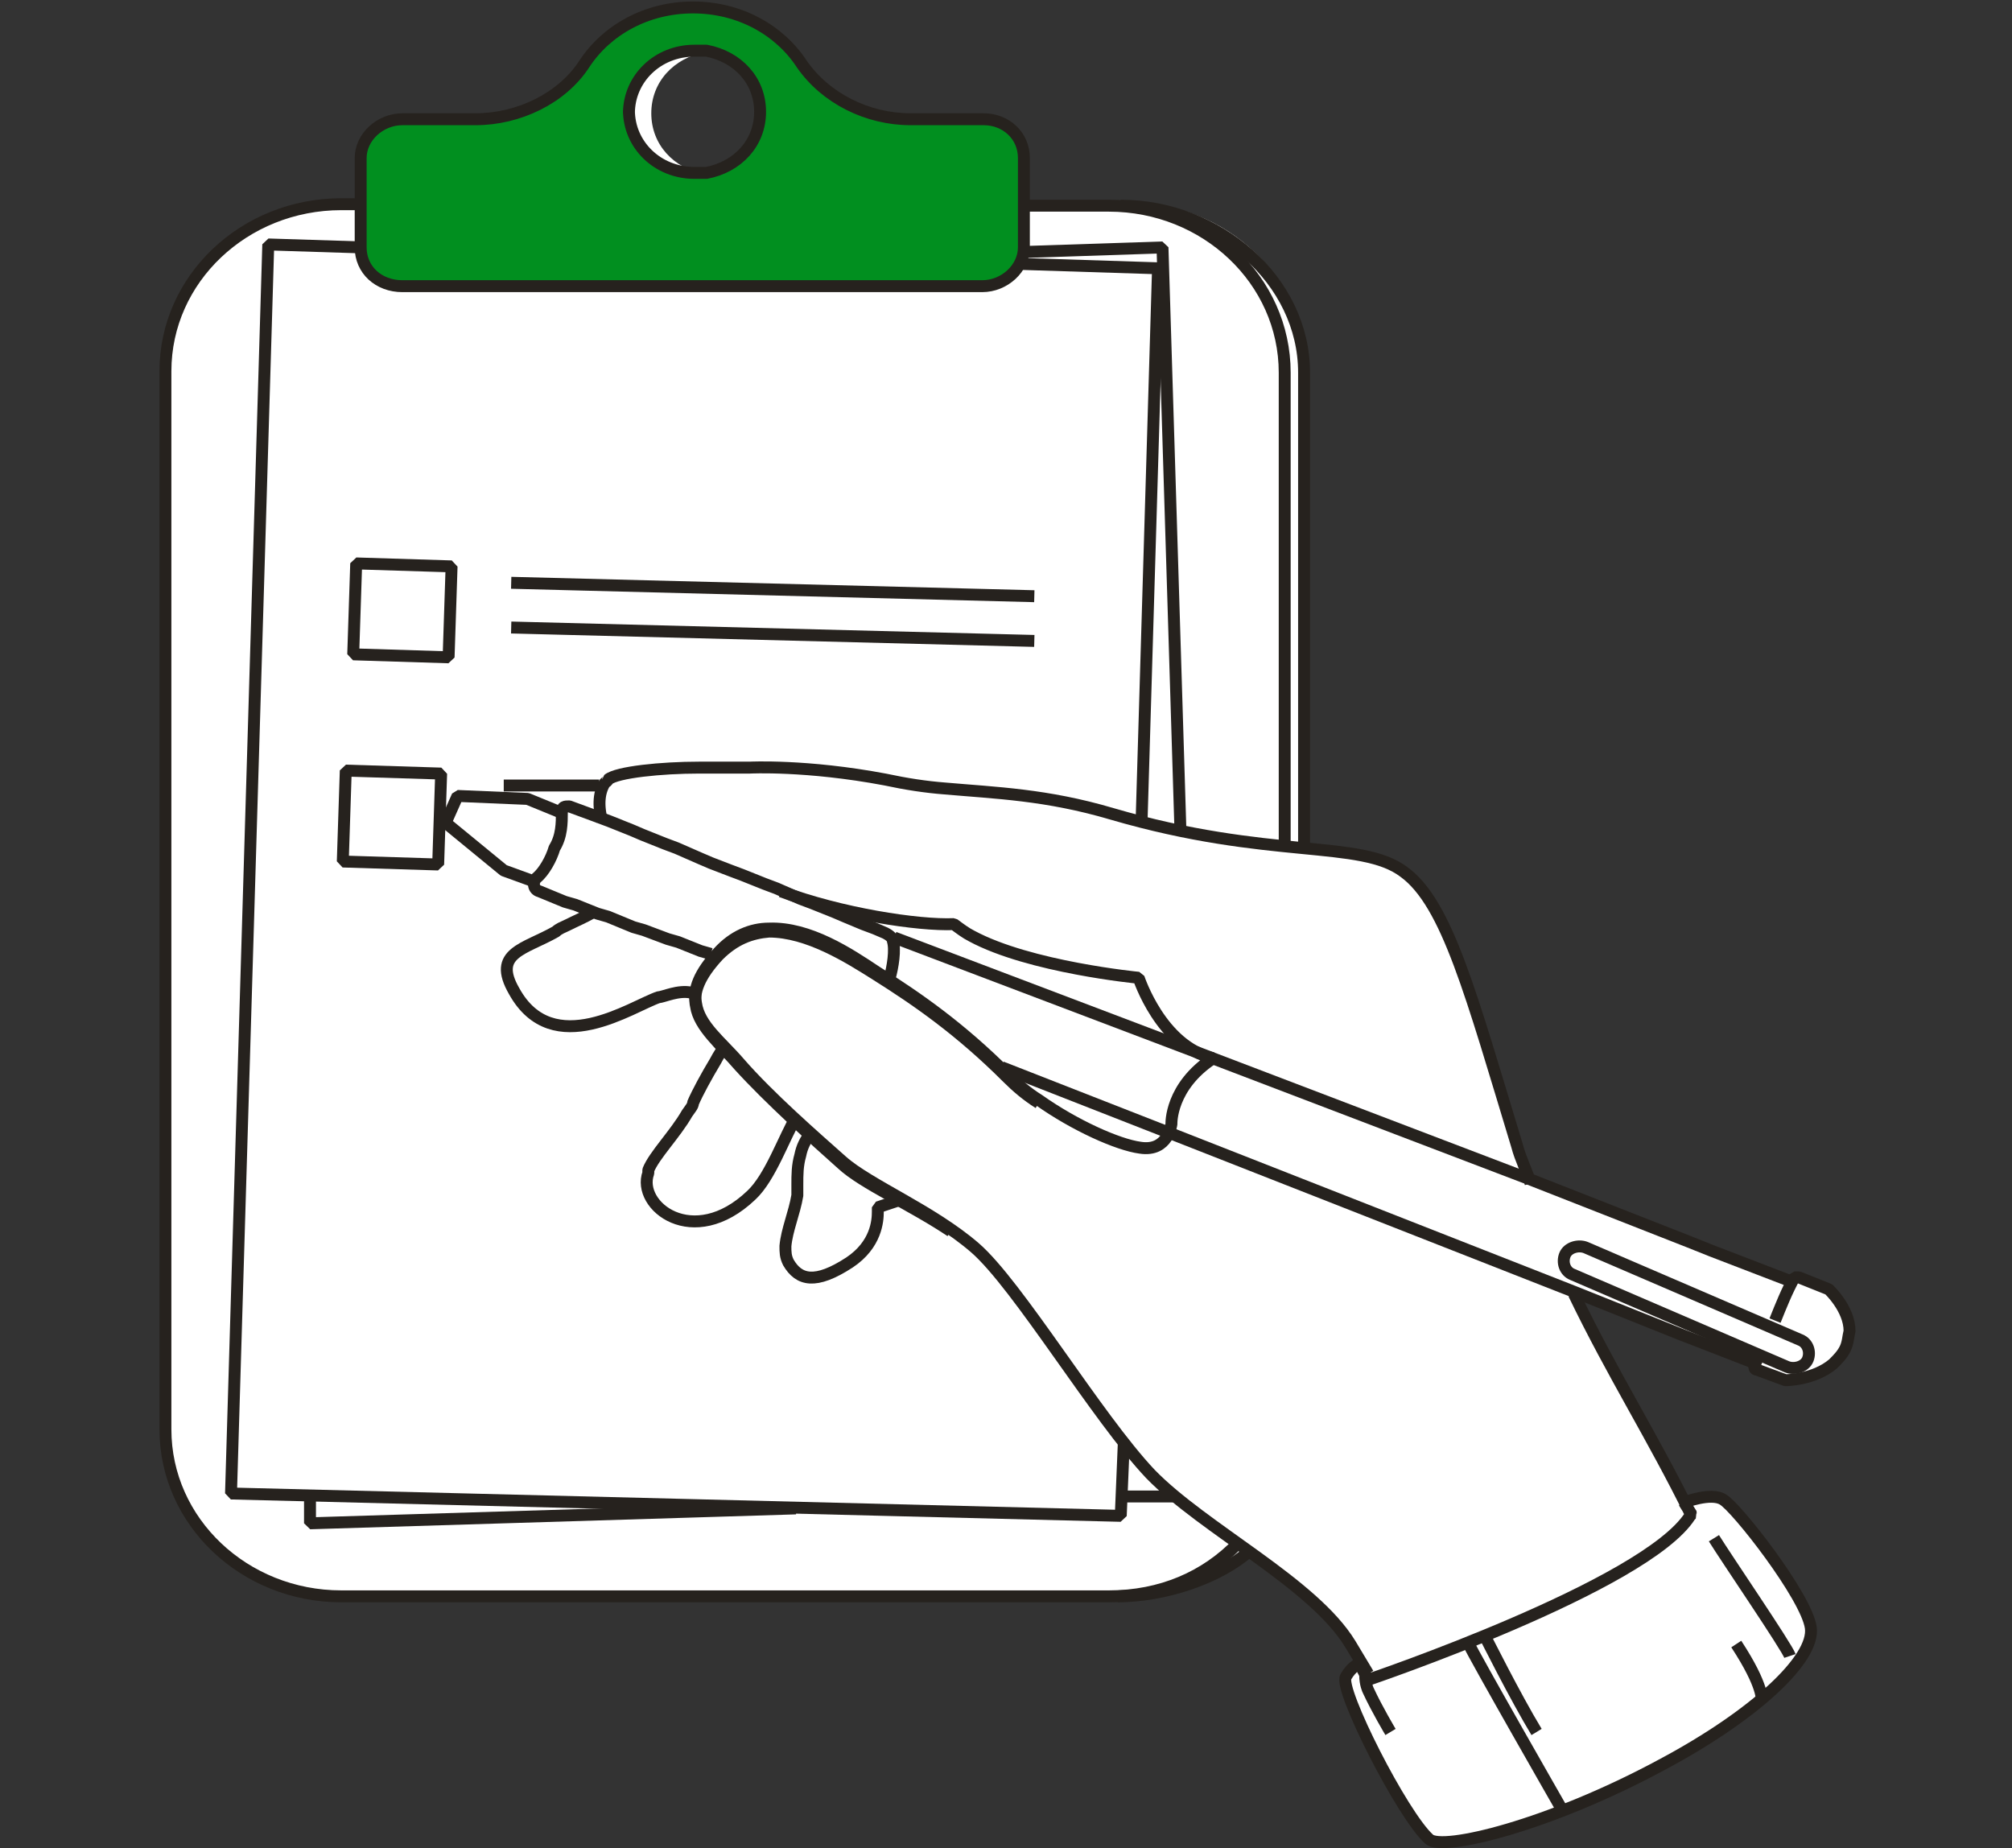 <svg xmlns="http://www.w3.org/2000/svg" viewBox="0 0 135 124"><rect x="0" y="0" width="135" height="124" fill="#333333" stroke="none"/><path d="M122.5 86.7l-2-.8h-.3l-5.4-2-1.5-.6-10.6-4.1c-.3-.8-.5-1.6-.8-2.5-3.1-10.2-4.7-16.3-7.6-18.4-1.4-1-3.6-1.2-6.7-1.6V24.8c0-6.2-5.3-11.2-11.8-11.2h-6.9v-3.1c0-1.5-1.2-2.6-2.8-2.6h-4.9c-2.9 0-5.7-1.4-7.3-3.7C52.4 1.9 49.7.4 46.6.4s-5.8 1.5-7.3 3.8-4.4 3.7-7.3 3.7h-4.9c-1.5 0-2.8 1.2-2.8 2.6v3.1h-1.5c-6.5 0-11.8 5-11.8 11.2v71.1c0 6.2 5.3 11.2 11.8 11.2h52.8c3.1 0 5.9-1.2 8-3 2.8 2 5.5 4 6.8 6.2l.7 1.2s-.5.2-.9.9 3.9 9.3 5.6 10.9c.7.6 4.5-.1 9.6-2.1 1.9-.7 4-1.7 6.1-2.8 3.3-1.8 6-3.6 7.7-5.3.9-.9 1.5-1.7 1.9-2.4.3-.5.4-1 .4-1.5-.2-2.1-5-8.1-5.9-8.6-.3-.1-.7-.2-1-.1-.2 0-.6 0-.9.1-.4.1-.7.2-.7.2l.5 1.2v.1c-2.5-5.2-5.4-10.1-7.9-15.2l5.5 2.2 1.5.6 5.1 2c0 .1 0 .3.2.3l1.9.7s1.9 0 3.2-1.1c.3-.3.6-.6.8-1 .2-.4.2-.8.3-1.2.2-1.5-1.3-2.7-1.3-2.7zM50.9 7.6c0 2-1.5 3.7-3.6 4.1-2.1-.4-3.6-2-3.6-4.1s1.5-3.7 3.6-4.1c2.1.4 3.6 2 3.6 4.1z" fill="#fff"/><path d="M75.2 13.8c6.5 0 12.3 5 12.3 11.2v31.8M83.9 104c-2.1 1.9-5.8 3.1-8.9 3.1" fill="none" stroke="#26221e" stroke-linejoin="bevel" stroke-width=".8"/><path d="M68.6 13.8h5.8c6.5 0 11.8 5 11.8 11.2v32m-3.1 46.5c-2.2 2.3-5.2 3.6-8.7 3.6H22.9c-6.5 0-11.8-5-11.8-11.2v-71c0-6.2 5.3-11.2 11.8-11.2h1.7" fill="none" stroke="#26221e" stroke-linejoin="bevel" stroke-width=".8"/><path d="M68.9 16.9l9.1-.3 1.2 39m-25.8 45.6l-32.6 1v-1.7m58.1-.1h-3.5" fill="none" stroke="#26221e" stroke-linejoin="bevel" stroke-width=".8"/><path d="M68.3 17.7l9.4.3-1.1 37m-1.2 41.9l-.2 4.8-59.7-1.5L18 16.4l6.3.2" fill="none" stroke="#26221e" stroke-linejoin="bevel" stroke-width=".8"/><path d="M30.3 38l-6.4-.2-.2 6.1 6.4.2.2-6.1zm-.7 13.9l-6.4-.2-.2 6.1 6.4.2.2-6.1zm4.7-12.8l35.1.9m-35.1 2.1l35.1.9m-35.6 9.7h6.4" fill="none" stroke="#26221e" stroke-linejoin="bevel" stroke-width=".8"/><path d="M66 8h-4.9c-2.9 0-5.7-1.4-7.3-3.7C52.3 2 49.6.5 46.5.5S40.7 2 39.2 4.3 34.8 8 31.9 8H27c-1.5 0-2.8 1.2-2.8 2.6v6c0 1.5 1.2 2.6 2.8 2.6h38.9c1.5 0 2.8-1.2 2.8-2.6v-6C68.7 9.1 67.5 8 66 8zm-23.8-.4c0-2.3 1.9-4.2 4.4-4.2h.8c2.1.4 3.6 2 3.6 4.1s-1.5 3.7-3.6 4.1h-.8c-2.5 0-4.4-1.9-4.4-4.2z" fill="#018f1f" stroke="#26221e" stroke-linejoin="bevel" stroke-width=".8"/><path d="M113.5 101.6l-.5-.8s1.8-.7 2.6-.2c.9.5 5.6 6.5 5.9 8.6s-3.8 5.9-10 9.2c-7.6 4.1-14.7 5.8-15.6 5-1.8-1.6-6.1-10.1-5.6-10.9.4-.7.9-.9.9-.9l.6 1.1s18.6-6.3 21.6-11zM39.8 61.2c-.5.3-1.2.6-1.8.9-.2.1-.5.2-.7.4-2.1 1.2-4.3 1.4-2.8 4 2.6 4.7 7.9 1 9.7.4.3 0 1.3-.5 2.2-.3m2.3 3.4c-.2.4-.5.8-.7 1.2-.6 1-1.2 2.1-1.5 2.8 0 .2-.2.4-.4.7-.8 1.4-2.2 2.8-2.6 3.8v.2c-.8 2.2 3 5.2 6.9 1.5 1.3-1.2 2.2-3.9 3.1-5.4m1 1.1c-.5.6-.7 1.1-.8 1.6-.2.7-.2 1.3-.2 2v.7c-.2 1.2-.7 2.3-.8 3.4 0 .4 0 .7.2 1.1.7 1.2 1.8 1.5 4.1 0 1.8-1.2 1.9-2.8 1.9-3.4V81l1.5-.5m42.3-1.1c-.2-.7-.7-1.7-.9-2.5-3.1-10.2-4.7-16.3-7.6-18.4-2.9-2.2-9-.8-19.6-3.9-4.4-1.3-7.8-1.4-11.2-1.7-1.3-.1-2.6-.3-4-.6-5.3-1-9.1-.8-9.1-.8h-3.4c-2.5 0-5.5.3-6.1.8 0 0 0 .1-.2.2-.4.6-.5 1.5-.2 2.6m73.1 46.6c-2.6-5.3-5.3-9.5-7.9-14.9" fill="none" stroke="#26221e" stroke-linejoin="bevel" stroke-width=".8"/><path d="M52.4 59.8c4 1.5 9.2 2.3 11.6 2.2.4.3.8.6 1.2.8 3.9 2.1 11.2 2.8 11.2 2.8s1.5 4.6 5 5.4c-2.9 1.9-2.8 4.4-2.8 4.4s-.2 1.9-2.1 1.6c-1.5-.2-4.4-1.5-6.8-3.2-.8-.5-1.5-1.1-2.1-1.7-3.2-3.2-6.1-5.2-8.8-6.9-1.8-1.2-4.5-3-7.2-2.9-1.2 0-2.4.5-3.4 1.6-1.3 1.4-1.7 2.5-1.5 3.4.2 1.5 1.7 2.6 2.9 4 2 2.3 5.1 5 6.9 6.6 1.8 1.6 6 3.3 8.9 5.8s8.2 11.4 11.8 15.2c3.6 3.7 10.9 7.3 13.4 11.4l1.2 2M37.6 54.5l-2.2-.9-4.7-.2-.8 1.8 3.9 3.2 2.2.8" fill="none" stroke="#26221e" stroke-linejoin="bevel" stroke-width=".8"/><path d="M120 85.9l-5.2-2-1.5-.6-10.7-4.2-21.5-8.2-21.1-8m7.2 8.7l11.5 4.5 27 10.6 5.5 2.2 1.5.6 4.9 1.9M59.7 65.6c.2-.7.4-1.9.2-2.5 0-.2-.3-.4-.5-.5l-.7-.3-.8-.3-1.2-.5-.7-.3-1.5-.6-.8-.3-1.6-.7-.8-.3-1.5-.6-.8-.3-1.3-.5-.7-.3-1.6-.7-.8-.3-1.5-.6-.7-.3-1.5-.6-.8-.3-1.9-.7c-.3 0-.5 0-.5.4 0 .7 0 1.6-.5 2.4-.2.7-.7 1.6-1.2 2-.3.3-.2.8.2.9l1.7.7.7.2 1.5.6.7.2 1.7.7.7.2 1.6.6.7.2 1.5.6.7.2" fill="none" stroke="#26221e" stroke-linejoin="bevel" stroke-width=".8"/><path d="M63.8 82.6c-2.7-1.8-5.9-3.2-7.3-4.5-1.8-1.6-4.9-4.4-6.9-6.6-1.2-1.4-2.7-2.6-2.9-4-.2-.9.2-2 1.5-3.4 1.1-1.1 2.2-1.5 3.4-1.6 2.6 0 5.3 1.7 7.2 2.9 2.7 1.7 5.6 3.7 8.8 6.9.6.6 1.3 1.2 2.1 1.7 0 0 0 0 0 0m48.4 16.8c-.2.3-.2.5-.4.8 0 .1 0 .3.2.3l1.9.7s1.9 0 3.2-1.1c.3-.3.6-.6.8-1 .2-.4.2-.8.3-1.2 0-1.5-1.4-2.8-1.4-2.8l-2-.8h-.3c-.5.9-.9 1.9-1.3 2.9" fill="none" stroke="#26221e" stroke-linejoin="bevel" stroke-width=".8"/><path d="M105.5 85.5l14.4 6.2c.5.2 1.2 0 1.4-.5.2-.5 0-1.1-.5-1.3l-14.4-6.2c-.5-.2-1.2 0-1.4.5s0 1.1.5 1.3z" fill="none" stroke="#26221e" stroke-linejoin="bevel" stroke-width=".8"/><path d="M104.8 121.4s-5.9-10.3-6.3-11.2m1.1-.5s2.1 4.2 3.5 6.5m15.1-2.1s.2-.9-1.7-3.8m-1.5-7.1c.8 1.3 4.9 7.3 5.1 7.9m-26.8 5.1s-.9-1.5-1.5-2.8c0 0-.2-.4-.2-1" fill="none" stroke="#26221e" stroke-miterlimit="10" stroke-width=".8"/></svg>